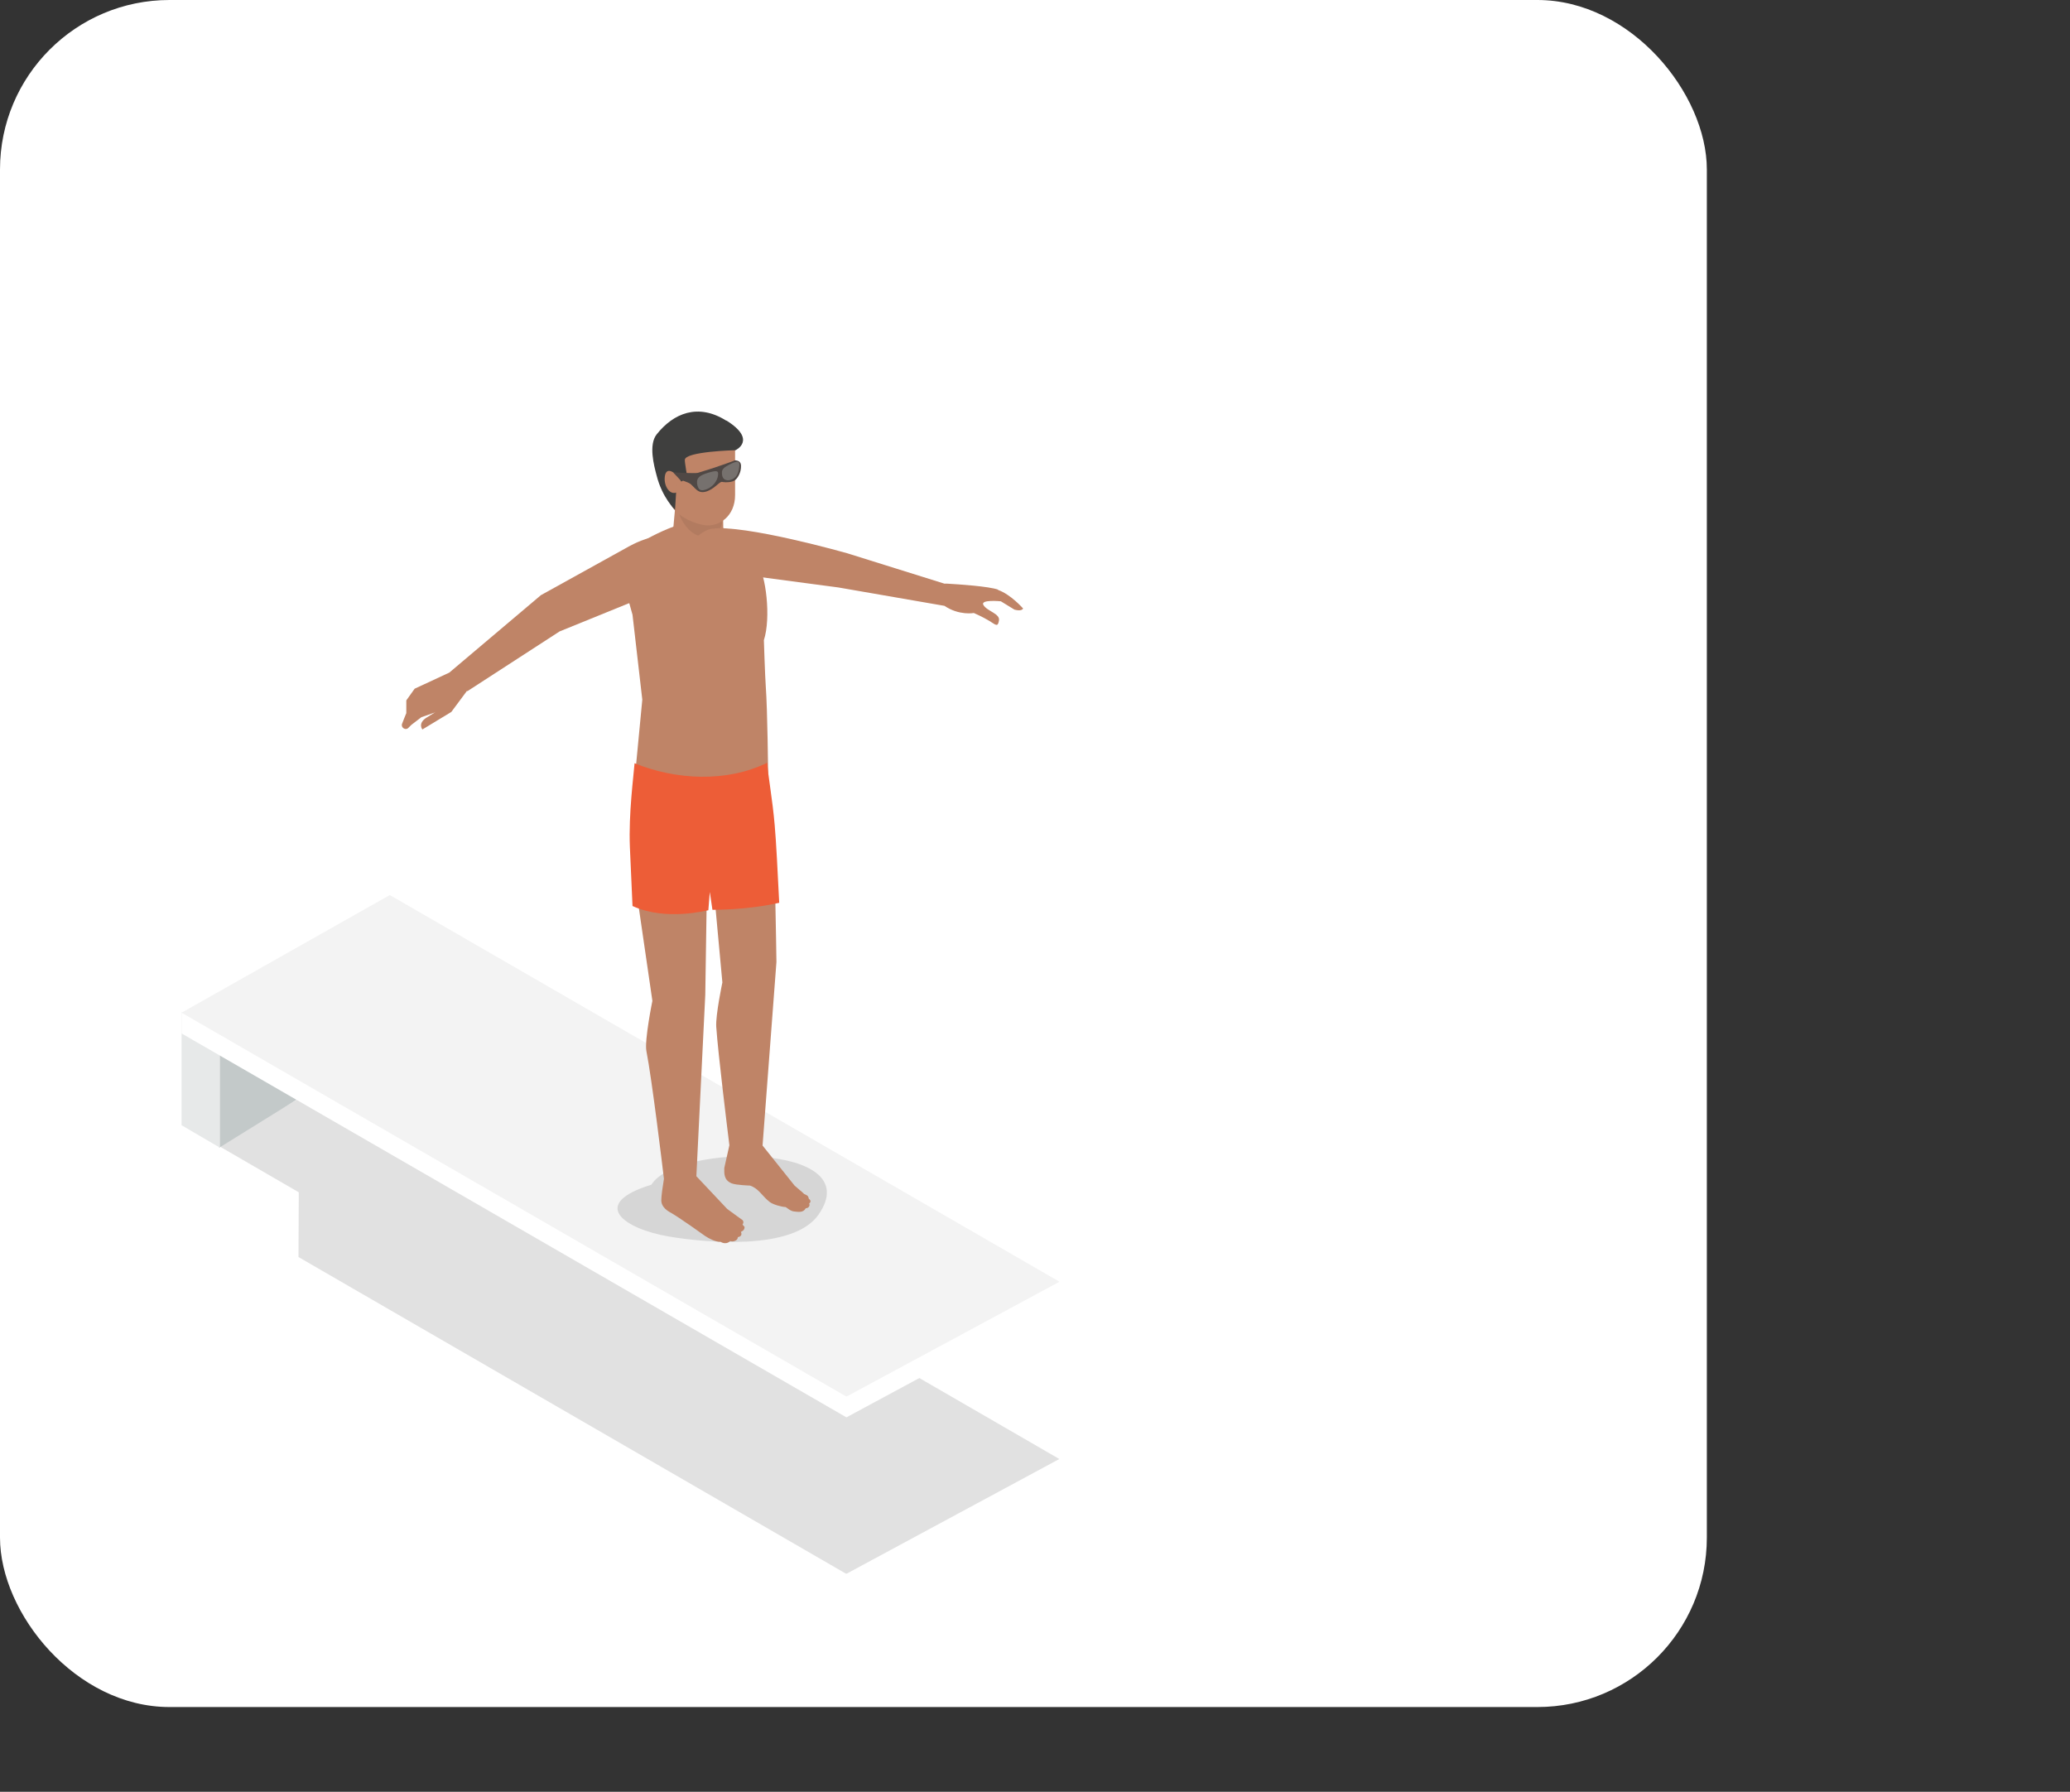 <svg width="342" height="296" viewBox="0 0 342 296" fill="none" xmlns="http://www.w3.org/2000/svg">
<rect x="0" y="0" width="342" height="296" fill="#333333" stroke="none"/>
<rect width="282" height="282" rx="28" fill="white"/>
<g clip-path="url(#clip0_607_10159)">
<g style="mix-blend-mode:multiply" opacity="0.12">
<path d="M82.074 176.542L70.269 169.71L35.867 189.144L49.362 196.966L49.314 207.66L139.821 260L175.02 241.025L81.205 186.778L82.074 176.542Z" fill="black"/>
</g>
<path d="M36.204 189.603L58.825 175.576L36.204 167.223V189.603Z" fill="#C3C9C9"/>
<path d="M30 185.885L36.349 189.603V167.223L30 167.247V185.885Z" fill="#E7E9E9"/>
<path d="M30 170.724L139.845 234.144L175.044 215.169V211.861L30 167.247V170.724Z" fill="white"/>
<path d="M30 167.296L139.845 230.716L175.044 211.741L64.402 147.861L30 167.296Z" fill="#F3F3F3"/>
<g style="mix-blend-mode:multiply" opacity="0.12">
<path d="M107.616 195.71C97.259 198.897 103.101 203.025 110.561 204.281C116.597 205.295 131.058 206.647 135.234 200.659C143.539 188.758 111.865 188.83 107.64 195.686L107.616 195.71Z" fill="black"/>
</g>
<path d="M133.641 198.076C133.641 198.076 133.593 197.618 133.327 197.473C133.158 197.4 132.868 197.255 132.844 197.231C132.603 196.966 132.023 196.531 131.275 195.855L125.988 189.24L128.281 158.918C128.281 158.918 128.185 152.231 128.04 145.857C124.539 146.051 121.353 146.051 117.852 146.075L119.349 162.298C119.349 162.298 118.214 167.682 118.335 169.613C118.649 174.152 120.17 186.464 120.508 189.192L119.663 192.958C119.663 193.827 119.542 194.938 120.894 195.493C121.618 195.783 123.912 195.855 123.912 195.855C125.384 196.338 125.94 197.642 127.195 198.583C127.702 198.969 129.078 199.38 129.802 199.404C129.875 199.404 130.575 200.08 131.178 200.128C131.854 200.201 132.723 200.37 133.11 199.621C133.11 199.573 133.448 199.621 133.617 199.38C133.882 199.066 133.665 198.849 133.689 198.825C134.196 198.414 133.665 198.076 133.689 198.076H133.641Z" fill="#BF8467"/>
<path d="M122.753 201.601C122.753 201.601 122.174 201.215 120.146 199.718L115.052 194.31L116.524 164.326L116.79 146.751C113.507 146.751 110.223 146.703 106.94 146.509C106.288 146.461 105.661 146.389 105.009 146.292L107.785 165.34C107.785 165.34 106.457 171.858 106.795 173.621C107.713 178.28 109.475 192.862 109.692 194.745C109.475 196.073 109.258 197.569 109.258 198.318C109.258 199.163 109.91 199.815 110.634 200.225C112.179 201.07 116.5 204.184 116.5 204.184C117.152 204.619 118.287 205.198 119.059 205.15C119.059 205.15 119.904 205.729 120.629 205.029C120.629 205.029 120.991 205.15 121.329 205.029C122.005 204.788 121.86 204.377 121.908 204.377C122.801 204.208 122.415 203.532 122.415 203.508C122.463 203.436 123.019 203.339 123.019 202.687L122.681 202.301C122.681 202.301 122.994 201.867 122.681 201.577L122.753 201.601Z" fill="#BF8467"/>
<path d="M126.205 105.758C127.412 102.064 126.543 94.894 125.119 93.035C123.018 90.283 126.157 88.883 123.743 88.303C117.224 86.758 115.076 85.6 111.261 87C106.457 88.786 101.87 92.142 101.87 92.142L104.502 101.557L106.119 115.584L104.984 127.462C113.313 134.173 126.905 127.727 126.905 127.727C126.905 127.727 126.809 117.298 126.519 113.387C126.398 111.745 126.205 105.734 126.205 105.734V105.758Z" fill="#BF8467"/>
<path d="M111.865 80.337L111.262 87C111.262 89.245 113.096 91.08 115.342 91.08C117.587 91.08 119.494 89.462 119.494 87.217L119.422 80.361H111.865V80.337Z" fill="#BF8467"/>
<path opacity="0.07" d="M111.72 81.761C111.817 82.123 111.865 82.51 111.865 82.92C111.793 85.938 114.883 90.235 118.214 88.086C119.108 87.531 119.446 86.493 119.397 84.948C119.397 84.948 119.397 84.948 119.397 84.924V80.337H111.841L111.72 81.737V81.761Z" fill="black"/>
<path d="M110.344 81.447C110.344 84.851 114.448 86.469 116.428 86.758C118.842 87.096 121.449 85.237 121.449 81.785V73.046L109.644 75.146L110.32 81.471L110.344 81.447Z" fill="#BF8467"/>
<path d="M120.001 69.497C115.317 66.552 111.261 68.266 108.485 71.766C107.133 73.48 108.05 76.933 108.485 78.55C109.402 82.22 111.527 84.223 111.527 84.223L111.889 78.405L112.565 79.564L113.555 78.84C113.555 78.84 113.12 76.377 113.144 75.967C113.217 74.567 121.522 74.374 121.522 74.374C121.522 74.374 125.143 72.684 120.025 69.473L120.001 69.497Z" fill="#3F3F3E"/>
<path d="M103.536 90.476L89.365 98.322L74.228 111.117L68.506 113.773L67.13 115.704V117.805C67.13 117.805 66.478 119.398 66.43 119.567C66.189 120.195 67.01 120.726 67.468 120.243L67.951 119.76L69.617 118.481L71.814 117.708L72.031 117.587L70.389 118.601C68.989 119.543 69.786 120.509 69.786 120.509L74.566 117.611L77.149 114.135C77.149 114.135 77.198 114.159 77.222 114.183L92.455 104.309L107.302 98.274C107.302 98.274 114.69 92.914 113.193 90.404C110.61 86.155 103.585 90.452 103.585 90.452L103.536 90.476Z" fill="#BF8467"/>
<path d="M126.785 125.989C120.025 129.32 111.599 128.837 104.84 126.085C104.671 128.282 103.85 134.39 104.067 139.894L104.502 149.672C110.103 152.231 116.886 150.348 117.031 150.372L117.273 147.354L117.707 150.3C117.876 150.275 123.115 150.396 128.74 149.141C128.499 144.288 128.233 138.929 127.992 136.297C127.605 131.831 126.905 128.306 126.76 125.989H126.785Z" fill="#ED5D37"/>
<path d="M109.837 78.743C109.644 80.24 110.634 81.882 111.841 81.326L111.962 78.623C111.962 78.623 110.103 76.691 109.837 78.719V78.743Z" fill="#BF8467"/>
<path d="M121.522 76.015C121.522 76.015 118.721 77.102 115.293 78.116C114.859 78.236 111.213 78.043 111.213 78.043L112.348 79.25C112.348 79.25 113.676 79.636 114.086 79.95C114.497 80.288 115.004 80.989 115.559 81.206C116.283 81.496 117.273 81.085 118.166 80.361C119.059 79.636 119.084 79.54 119.47 79.636C119.856 79.709 121.015 79.709 121.498 79.274C122.125 78.719 122.391 77.778 122.415 77.343C122.439 76.909 122.56 76.136 121.498 76.039L121.522 76.015Z" fill="#504845"/>
<path d="M117.104 78.067C115.655 78.502 115.052 78.912 115.172 79.878C115.317 80.844 115.679 81.326 116.983 80.723C117.538 80.457 118.6 79.636 118.649 78.284C118.649 77.85 118.504 77.657 117.104 78.067Z" fill="#76716E"/>
<path d="M120.725 76.643C119.494 77.222 119.301 77.585 119.277 78.019C119.228 79.395 120.17 79.419 120.629 79.299C121.667 79.009 121.981 78.285 122.125 77.198C122.294 76.112 121.884 76.064 120.725 76.643Z" fill="#76716E"/>
<path d="M164.905 97.405C163.287 96.85 158.507 96.536 156.431 96.415H156.383C156.262 96.415 156.141 96.415 156.02 96.415L139.966 91.394C139.966 91.394 122.874 86.541 117.538 87.362C114.834 87.796 110.851 93.421 110.851 93.421C111.092 93.397 138.493 97.043 138.493 97.043L156.045 100.085C158.459 101.726 160.897 101.268 160.897 101.268C160.897 101.268 162.346 101.895 163.456 102.571C164.567 103.271 164.856 103.633 165.049 102.499C165.243 101.364 163.094 100.978 162.49 99.964C161.863 98.974 165.363 99.336 165.363 99.336L167.609 100.712C168.864 101.05 169.033 100.519 169.033 100.519C169.033 100.519 166.981 98.177 164.88 97.453L164.905 97.405Z" fill="#BF8467"/>
</g>
<defs>
<clipPath id="clip0_607_10159">
<rect width="145.044" height="192" fill="white" transform="translate(30 68)"/>
</clipPath>
</defs>
</svg>
